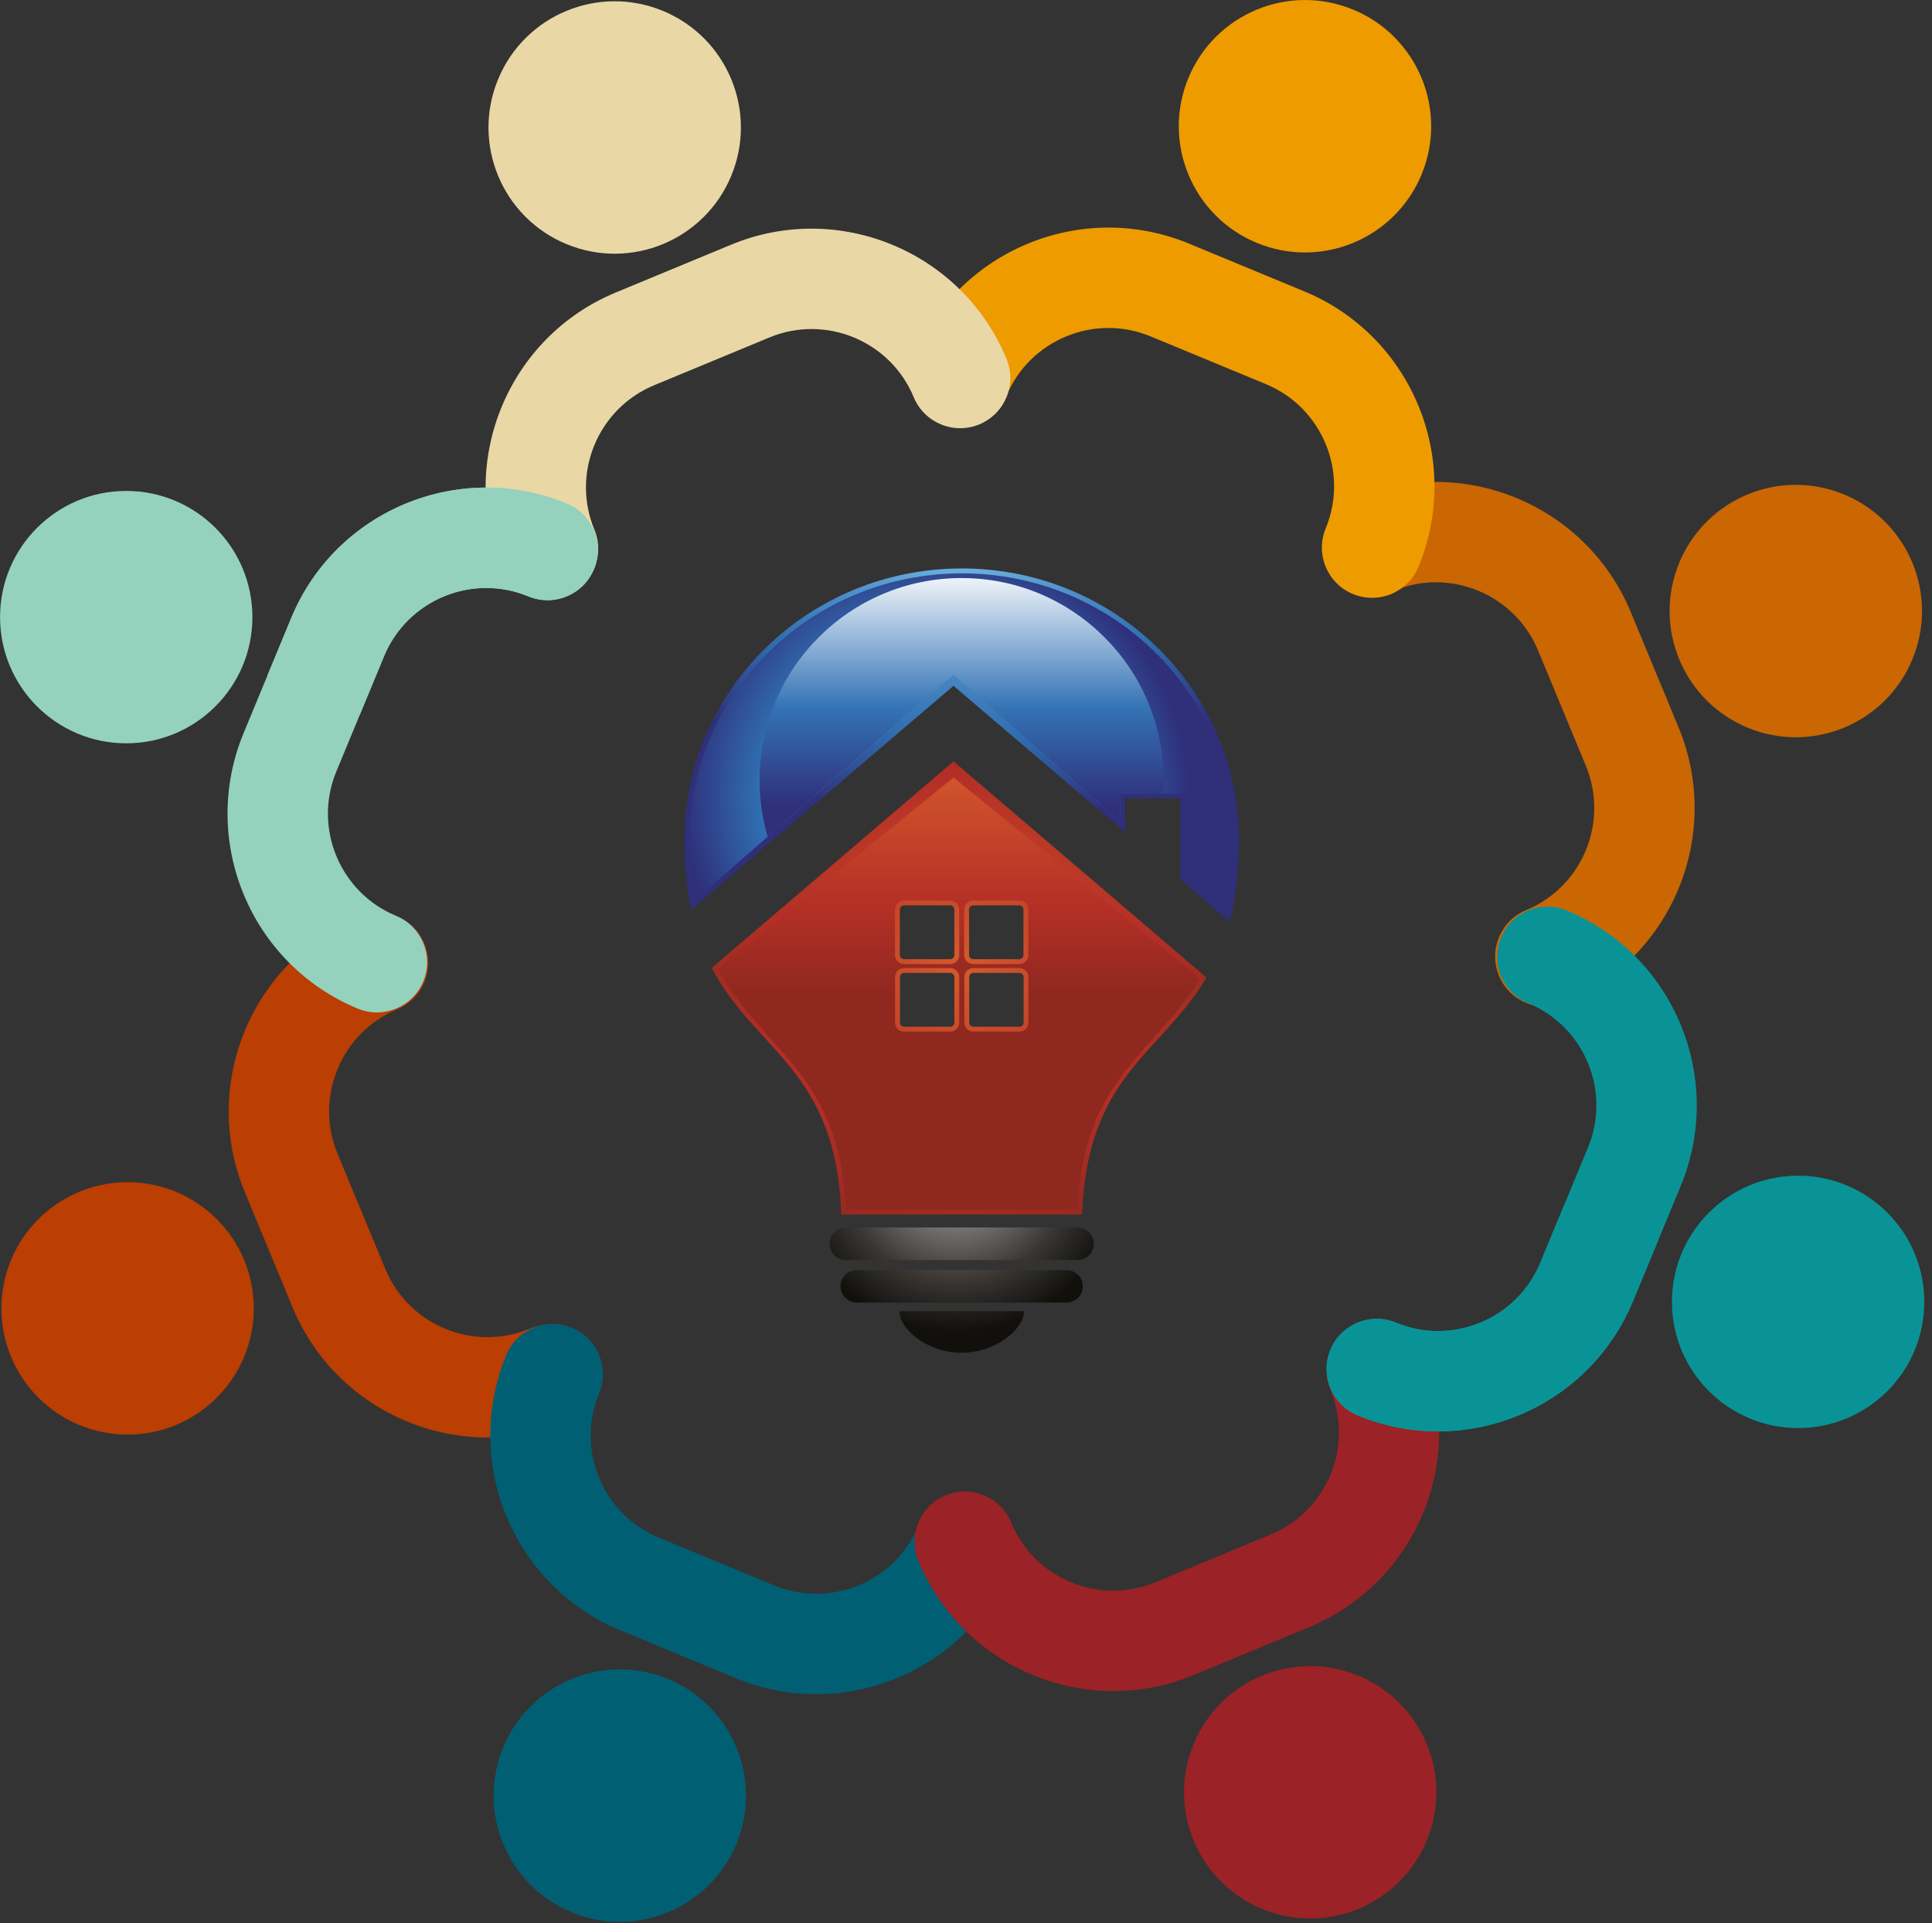 <?xml version="1.0" encoding="UTF-8"?>
<svg xmlns="http://www.w3.org/2000/svg" xmlns:xlink="http://www.w3.org/1999/xlink" viewBox="0 0 732.08 728.68">
  <rect x="0" y="0" width="732.08" height="728.68" fill="#333333" stroke="none"/>
  <defs>
    <style>
      .cls-1 {
        clip-path: url(#clippath);
      }

      .cls-2 {
        fill: url(#radial-gradient-3);
      }

      .cls-2, .cls-3, .cls-4, .cls-5 {
        mix-blend-mode: lighten;
      }

      .cls-6 {
        fill: url(#radial-gradient);
      }

      .cls-6, .cls-3, .cls-4, .cls-7, .cls-8, .cls-9, .cls-10, .cls-5, .cls-11, .cls-12, .cls-13, .cls-14, .cls-15, .cls-16, .cls-17, .cls-18 {
        stroke-width: 0px;
      }

      .cls-3 {
        fill: url(#linear-gradient);
      }

      .cls-4 {
        fill: url(#linear-gradient-2);
      }

      .cls-7 {
        fill: url(#radial-gradient-2);
      }

      .cls-8 {
        fill: url(#radial-gradient-6);
      }

      .cls-9 {
        fill: url(#radial-gradient-5);
      }

      .cls-10 {
        fill: url(#radial-gradient-7);
      }

      .cls-5 {
        fill: url(#radial-gradient-4);
      }

      .cls-19 {
        isolation: isolate;
      }

      .cls-11 {
        fill: #94d2bd;
      }

      .cls-12 {
        fill: #0a9396;
      }

      .cls-13 {
        fill: #ca6702;
      }

      .cls-14 {
        fill: #bb3e03;
      }

      .cls-15 {
        fill: #9b2226;
      }

      .cls-16 {
        fill: #ee9b00;
      }

      .cls-17 {
        fill: #e9d8a6;
      }

      .cls-18 {
        fill: #005f73;
      }
    </style>
    <radialGradient id="radial-gradient" cx="364.29" cy="365.58" fx="364.29" fy="365.58" r="113.23" gradientUnits="userSpaceOnUse">
      <stop offset="0" stop-color="#d45a2c"/>
      <stop offset=".63" stop-color="#b42f26"/>
      <stop offset="1" stop-color="#8f281f"/>
    </radialGradient>
    <radialGradient id="radial-gradient-2" cx="364.41" cy="197.76" fx="364.41" fy="197.76" r="120.58" gradientUnits="userSpaceOnUse">
      <stop offset="0" stop-color="#78c0eb"/>
      <stop offset=".7" stop-color="#306db0"/>
      <stop offset="1" stop-color="#2f2f7a"/>
    </radialGradient>
    <linearGradient id="linear-gradient" x1="363.4" y1="287.59" x2="363.4" y2="376.42" gradientUnits="userSpaceOnUse">
      <stop offset="0" stop-color="#d45a2c"/>
      <stop offset=".63" stop-color="#b42f26"/>
      <stop offset="1" stop-color="#8f281f"/>
    </linearGradient>
    <radialGradient id="radial-gradient-3" cx="354.45" cy="301.65" fx="354.45" fy="301.65" r="96.12" xlink:href="#radial-gradient-2"/>
    <radialGradient id="radial-gradient-4" cx="354.45" cy="301.65" fx="354.45" fy="301.65" r="96.12" xlink:href="#radial-gradient-2"/>
    <clipPath id="clippath">
      <path class="cls-5" d="m449.14,332.39v-31.73h-24.61v10.72l-63.22-55.81-98.23,85.69c-1.26-6.89-1.89-14.61-1.89-22.99,0-55.71,46.32-101.04,103.26-101.04s103.21,45.33,103.21,101.04c0,10.19-.92,19.23-2.8,27.55l-15.71-13.42Z"/>
    </clipPath>
    <linearGradient id="linear-gradient-2" x1="364.38" y1="214.36" x2="364.38" y2="305.41" gradientUnits="userSpaceOnUse">
      <stop offset="0" stop-color="#fff"/>
      <stop offset=".59" stop-color="#3473b5"/>
      <stop offset="1" stop-color="#2f2f7a"/>
    </linearGradient>
    <radialGradient id="radial-gradient-5" cx="362.24" cy="441.26" fx="362.24" fy="441.26" r="63.29" gradientUnits="userSpaceOnUse">
      <stop offset="0" stop-color="#bbb9b8"/>
      <stop offset=".69" stop-color="#3a3735"/>
      <stop offset="1" stop-color="#11100d"/>
    </radialGradient>
    <radialGradient id="radial-gradient-6" cx="362.24" cy="441.26" fx="362.24" fy="441.26" r="63.29" xlink:href="#radial-gradient-5"/>
    <radialGradient id="radial-gradient-7" cx="362.24" cy="441.26" fx="362.24" fy="441.26" r="63.29" xlink:href="#radial-gradient-5"/>
  </defs>
  <g class="cls-19">
    <g id="Layer_1" data-name="Layer 1">
      <g>
        <path class="cls-6" d="m410.06,460.13c1.75-52.86,30.22-61,47.11-89.79l-95.86-81.87-91.62,78.24c16.52,31.68,47.27,38.4,49.07,93.42h91.3Zm-22.25-98.25c0,.84-.69,1.53-1.54,1.53h-17.48c-.85,0-1.59-.69-1.59-1.53v-17.29c0-.84.74-1.58,1.59-1.58h17.48c.85,0,1.54.74,1.54,1.58v17.29Zm-26.18,0c0,.84-.74,1.53-1.59,1.53h-17.47c-.85,0-1.59-.69-1.59-1.53v-17.29c0-.84.75-1.58,1.59-1.58h17.47c.85,0,1.59.74,1.59,1.58v17.29Zm0,25.54c0,.89-.74,1.57-1.59,1.57h-17.42c-.9,0-1.59-.68-1.59-1.57v-17.24c0-.89.69-1.58,1.59-1.58h17.42c.85,0,1.59.68,1.59,1.58v17.24Zm26.24,0c0,.89-.74,1.57-1.59,1.57h-17.48c-.85,0-1.53-.68-1.53-1.57v-17.24c0-.89.69-1.58,1.53-1.58h17.48c.85,0,1.59.68,1.59,1.58v17.24Z"/>
        <path class="cls-7" d="m465.93,349.16c2.23-8.62,3.56-18.7,3.56-30.9,0-56.8-46.95-102.89-105.05-102.89s-105.11,46.08-105.11,102.89c0,10.14.9,18.86,2.55,26.43l99.42-84.86,65.06,55.54v-12.87h20.92v30.74l18.64,15.92Z"/>
        <path class="cls-3" d="m320.54,458.29c-1.63-36.2-16.02-50.65-29.94-66.4-6.55-7.41-13.31-15.06-18.58-24.74l89.29-72.57,93.48,76.14c-4.9,8.01-10.8,14.68-16.53,21.16-13.93,15.76-28.33,30.19-29.97,66.41h-87.75Zm48.25-91.53c-1.86,0-3.38,1.53-3.38,3.42v17.24c0,1.89,1.52,3.42,3.38,3.42h17.48c1.89,0,3.44-1.53,3.44-3.42v-17.24c0-1.88-1.54-3.42-3.44-3.42h-17.48Zm-26.18,0c-1.92,0-3.44,1.5-3.44,3.42v17.24c0,1.92,1.51,3.42,3.44,3.42h17.42c1.89,0,3.44-1.53,3.44-3.42v-17.24c0-1.88-1.54-3.42-3.44-3.42h-17.42Zm26.18-25.59c-1.86,0-3.44,1.57-3.44,3.42v17.29c0,1.86,1.54,3.37,3.44,3.37h17.48c1.86,0,3.38-1.51,3.38-3.37v-17.29c0-1.89-1.52-3.42-3.38-3.42h-17.48Zm-26.23,0c-1.86,0-3.44,1.57-3.44,3.42v17.29c0,1.86,1.54,3.37,3.44,3.37h17.47c1.89,0,3.44-1.51,3.44-3.37v-17.29c0-1.85-1.58-3.42-3.44-3.42h-17.47Z"/>
        <g>
          <path class="cls-2" d="m449.14,332.39v-31.73h-24.61v10.72l-63.22-55.81-98.23,85.69c-1.26-6.89-1.89-14.61-1.89-22.99,0-55.71,46.32-101.04,103.26-101.04s103.21,45.33,103.21,101.04c0,10.19-.92,19.23-2.8,27.55l-15.71-13.42Z"/>
          <g class="cls-1">
            <path class="cls-4" d="m440.92,295.55c0,42.27-34.27,76.54-76.54,76.54s-76.54-34.27-76.54-76.54,34.27-76.54,76.54-76.54,76.54,34.27,76.54,76.54Z"/>
          </g>
        </g>
        <path class="cls-9" d="m408.25,477.4h-87.63c-3.45,0-6.27-2.73-6.27-6.15s2.82-6.2,6.27-6.2h87.63c3.4,0,6.22,2.79,6.22,6.2s-2.81,6.15-6.22,6.15h0Z"/>
        <path class="cls-8" d="m404.11,493.5h-79.4c-3.4,0-6.22-2.73-6.22-6.15s2.81-6.15,6.22-6.15h79.4c3.4,0,6.21,2.73,6.21,6.15s-2.81,6.15-6.21,6.15h0Z"/>
        <path class="cls-10" d="m388.02,496.75c0,6.78-10.62,15.76-23.69,15.76s-23.53-8.98-23.53-15.76h47.22Z"/>
      </g>
      <g>
        <g>
          <path class="cls-13" d="m503.27,213.51c4.02,9.7,15.15,14.31,24.85,10.29,21.32-8.84,45.85,1.32,54.69,22.64l18.11,43.69c8.84,21.32-1.32,45.85-22.64,54.69-9.7,4.02-14.31,15.15-10.29,24.85,4.02,9.7,15.15,14.31,24.85,10.29,40.69-16.87,60.08-63.69,43.21-104.38l-18.11-43.69c-16.86-40.69-63.69-60.08-104.38-43.21-9.7,4.02-14.31,15.15-10.29,24.85Z"/>
          <circle class="cls-13" cx="680.46" cy="231.49" r="47.81" transform="translate(206.3 771.67) rotate(-67.51)"/>
        </g>
        <g>
          <path class="cls-14" d="m225.54,513.7c-4.02-9.7-15.15-14.31-24.85-10.29-21.32,8.84-45.85-1.32-54.69-22.64l-18.11-43.69c-8.84-21.32,1.32-45.85,22.64-54.69,9.7-4.02,14.31-15.15,10.29-24.85-4.02-9.7-15.15-14.31-24.85-10.29-40.69,16.87-60.08,63.69-43.21,104.38l18.11,43.69c16.87,40.69,63.69,60.08,104.38,43.21,9.7-4.02,14.31-15.15,10.29-24.85Z"/>
          <circle class="cls-14" cx="48.35" cy="495.71" r="47.81"/>
        </g>
        <g>
          <path class="cls-16" d="m356.46,160.4c9.7,4.02,20.83-.59,24.84-10.3,8.83-21.32,33.36-31.49,54.68-22.66l43.7,18.09c21.32,8.83,31.49,33.35,22.66,54.68-4.02,9.7.59,20.83,10.3,24.84s20.83-.59,24.84-10.3c16.85-40.7-2.55-87.52-43.25-104.36l-43.7-18.09c-40.7-16.85-87.52,2.55-104.37,43.25-4.02,9.7.59,20.83,10.3,24.84Z"/>
          <circle class="cls-16" cx="494.47" cy="47.83" r="47.81" transform="translate(261.15 486.4) rotate(-67.51)"/>
        </g>
        <g>
          <path class="cls-18" d="m372.88,567.7c-9.7-4.02-20.83.59-24.84,10.3-8.83,21.32-33.36,31.49-54.68,22.66l-43.7-18.09c-21.32-8.83-31.49-33.35-22.66-54.68,4.02-9.7-.59-20.83-10.3-24.84-9.7-4.02-20.83.59-24.84,10.3-16.85,40.7,2.55,87.51,43.25,104.36l43.7,18.09c40.7,16.85,87.52-2.55,104.37-43.25,4.02-9.7-.59-20.83-10.3-24.84Z"/>
          <circle class="cls-18" cx="234.87" cy="680.27" r="47.81" transform="translate(-483.51 637.08) rotate(-67.51)"/>
        </g>
        <g>
          <path class="cls-17" d="m214.93,225.5c9.7-4.02,14.31-15.15,10.29-24.85-8.84-21.32,1.32-45.85,22.64-54.69l43.69-18.11c21.32-8.84,45.85,1.32,54.69,22.64,4.02,9.7,15.15,14.31,24.85,10.29,9.7-4.02,14.31-15.15,10.29-24.85-16.87-40.69-63.69-60.08-104.38-43.21l-43.69,18.11c-40.69,16.86-60.08,63.69-43.21,104.38,4.02,9.7,15.15,14.31,24.85,10.29Z"/>
          <circle class="cls-17" cx="232.92" cy="48.31" r="47.81" transform="translate(99.19 245.03) rotate(-67.51)"/>
        </g>
        <g>
          <path class="cls-15" d="m514.45,501.82c-9.7,4.02-14.31,15.15-10.29,24.85,8.84,21.32-1.32,45.85-22.64,54.69l-43.69,18.11c-21.32,8.84-45.85-1.32-54.69-22.64-4.02-9.7-15.15-14.31-24.85-10.29-9.7,4.02-14.31,15.15-10.29,24.85,16.87,40.69,63.69,60.08,104.38,43.21l43.69-18.11c40.69-16.87,60.08-63.69,43.21-104.38-4.02-9.7-15.15-14.31-24.85-10.29Z"/>
          <circle class="cls-15" cx="496.46" cy="679.01" r="47.81" transform="translate(-320.81 878.01) rotate(-67.51)"/>
        </g>
        <g>
          <g>
            <path class="cls-12" d="m568.77,355.23c-4.02,9.7.59,20.83,10.3,24.84,21.32,8.83,31.49,33.36,22.66,54.68l-18.09,43.7c-8.83,21.32-33.35,31.49-54.68,22.66-9.7-4.02-20.83.59-24.84,10.3-4.02,9.7.59,20.83,10.3,24.84,40.7,16.85,87.51-2.55,104.36-43.25l18.09-43.7c16.85-40.7-2.55-87.52-43.25-104.37-9.7-4.02-20.83.59-24.84,10.3Z"/>
            <circle class="cls-12" cx="681.35" cy="493.24" r="47.81"/>
          </g>
          <path class="cls-12" d="m627.82,471.14l-9.05,21.85c-16.85,40.7-63.66,60.1-104.36,43.25-9.7-4.02-14.31-15.14-10.3-24.84,4.02-9.7,15.14-14.31,24.84-10.3,21.32,8.83,45.85-1.34,54.68-22.66l9.05-21.85,35.14,14.55Z"/>
        </g>
        <g>
          <g>
            <path class="cls-11" d="m160.4,371.83c4.02-9.7-.59-20.83-10.3-24.84-21.32-8.83-31.49-33.36-22.66-54.68l18.09-43.7c8.83-21.32,33.35-31.49,54.68-22.66,9.7,4.02,20.83-.59,24.84-10.3s-.59-20.83-10.3-24.84c-40.7-16.85-87.51,2.55-104.36,43.25l-18.09,43.7c-16.85,40.7,2.55,87.52,43.25,104.37,9.7,4.02,20.83-.59,24.84-10.3Z"/>
            <circle class="cls-11" cx="47.83" cy="233.81" r="47.81"/>
          </g>
          <path class="cls-11" d="m225.05,215.65c-4.02,9.7-15.14,14.31-24.84,10.3-21.32-8.83-45.85,1.34-54.68,22.66l-9.07,21.9-35.14-14.55,9.07-21.9c16.85-40.7,63.66-60.1,104.36-43.25,9.7,4.02,14.31,15.14,10.3,24.84Z"/>
        </g>
      </g>
    </g>
  </g>
</svg>